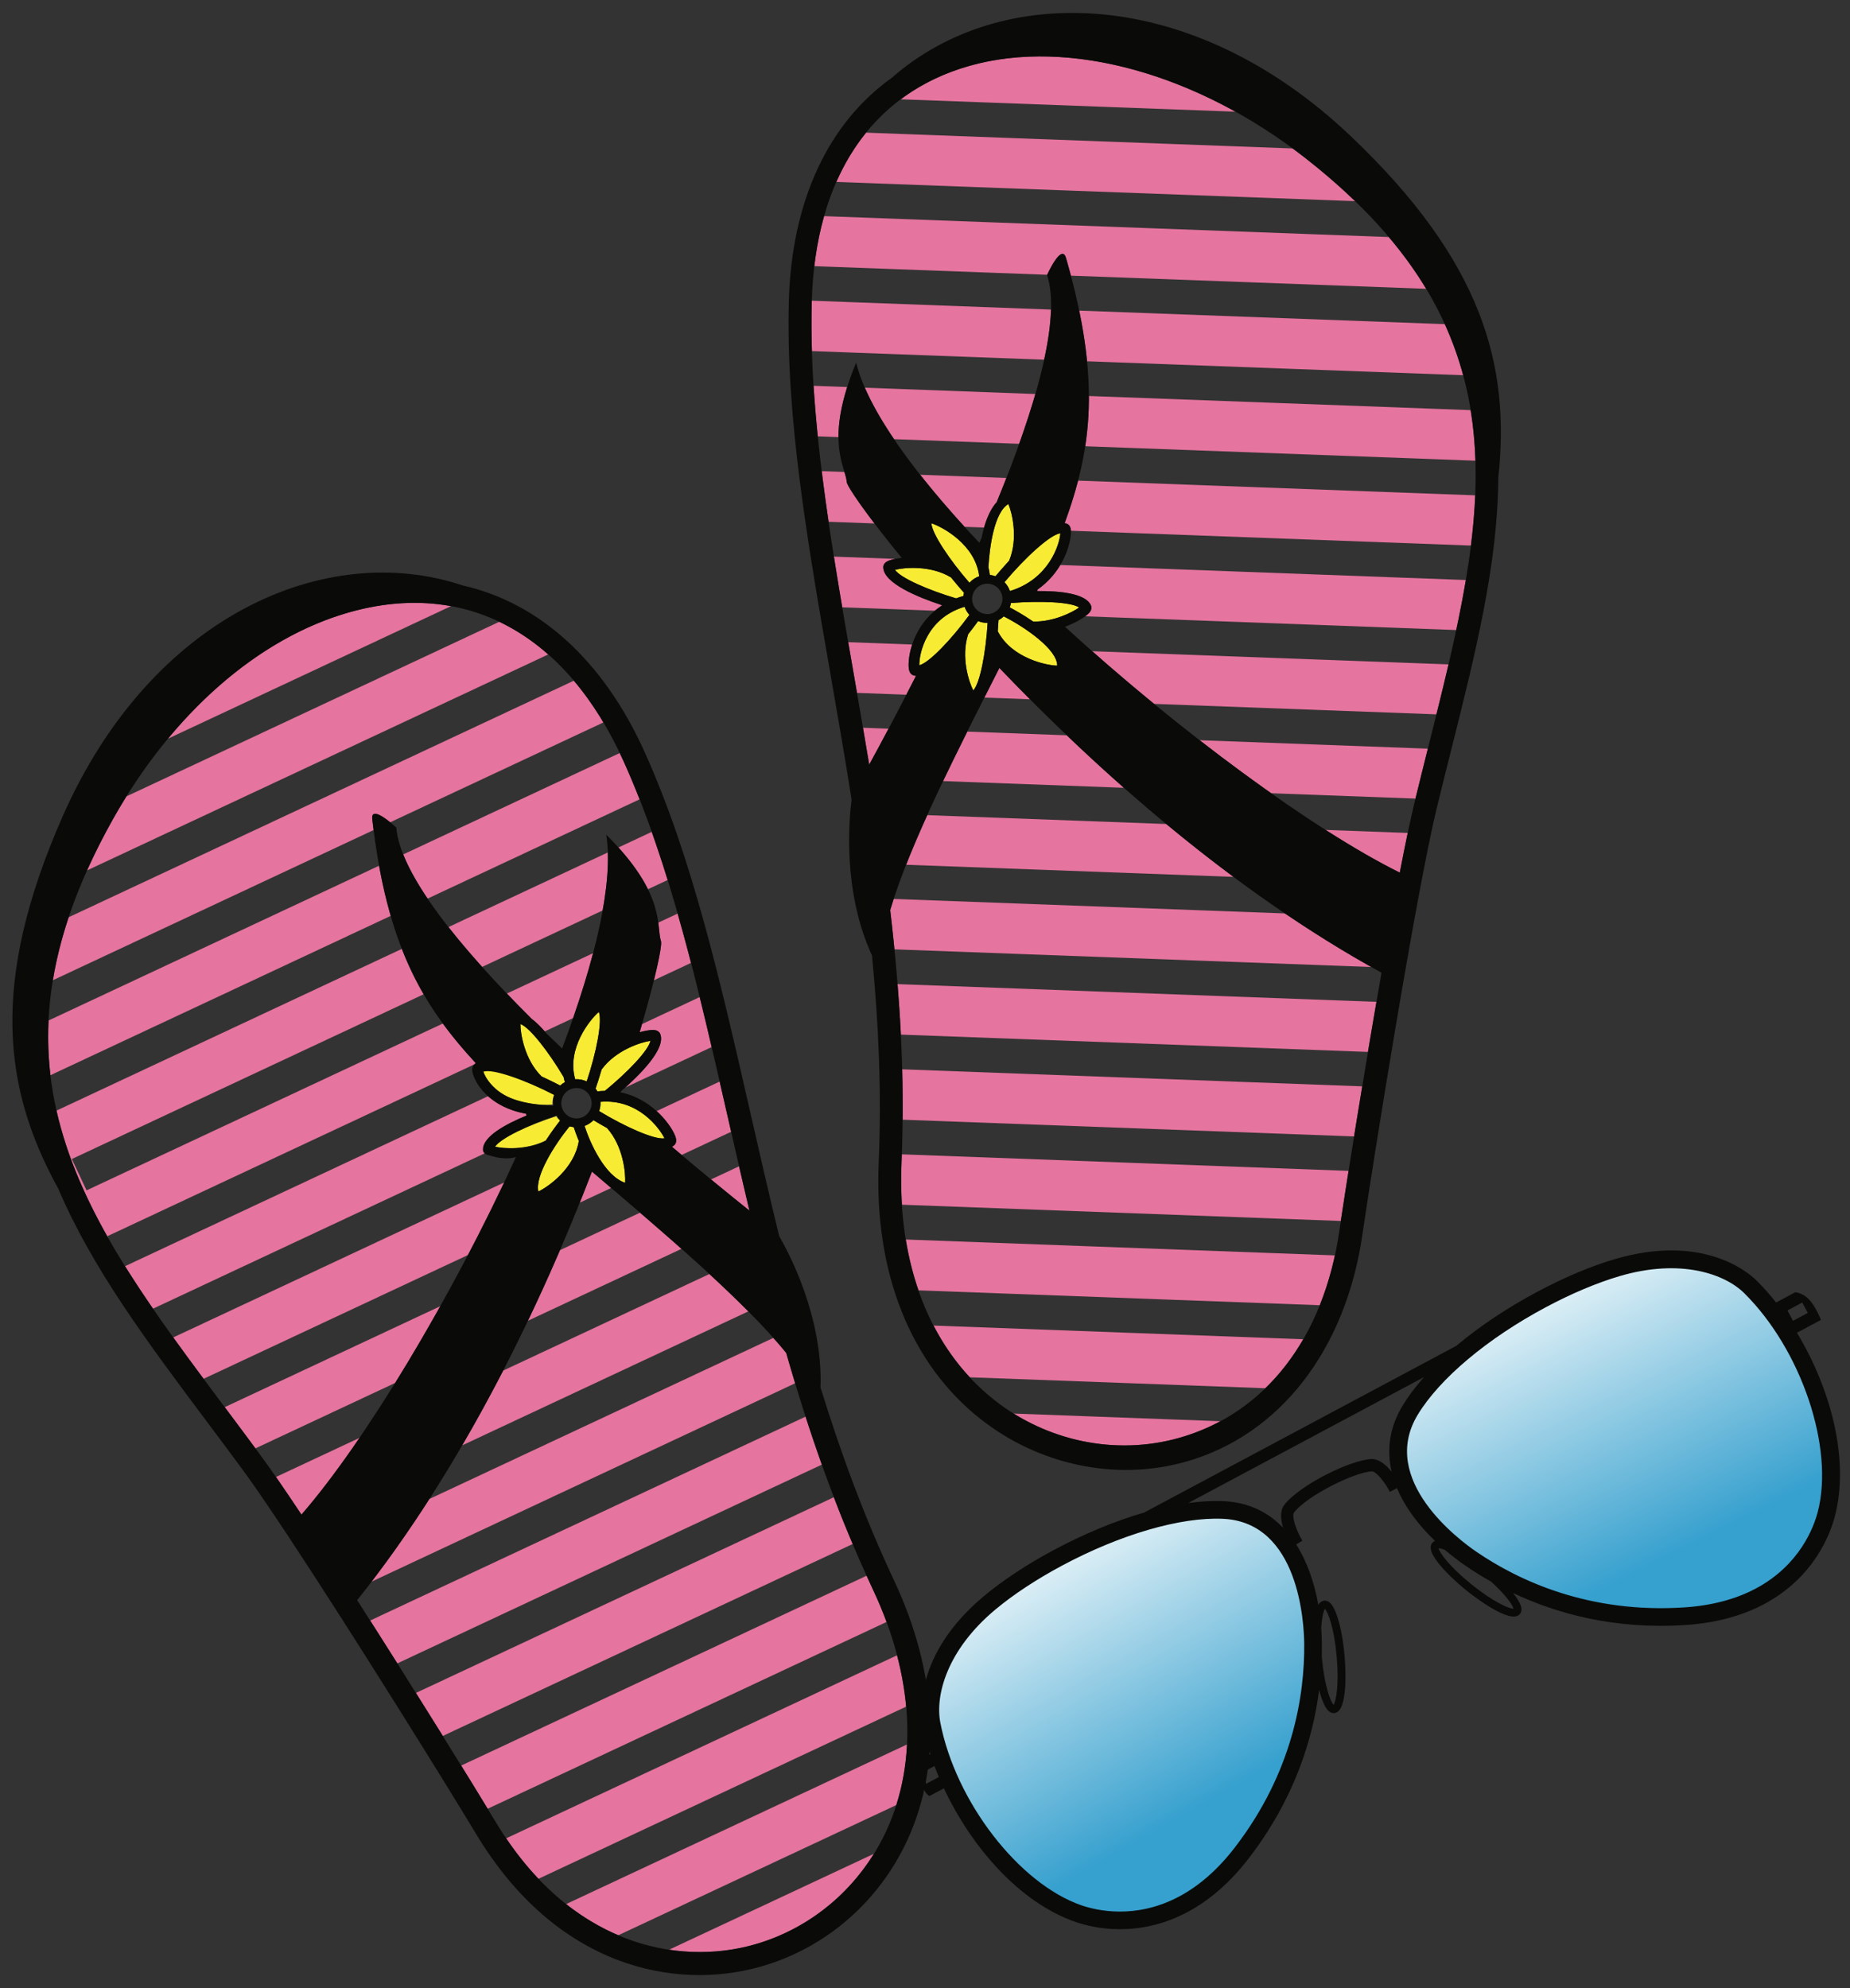 <?xml version="1.0" encoding="UTF-8"?>
<!DOCTYPE svg PUBLIC "-//W3C//DTD SVG 1.1//EN" "http://www.w3.org/Graphics/SVG/1.1/DTD/svg11.dtd">
<svg version="1.1" xmlns="http://www.w3.org/2000/svg" xmlns:xlink="http://www.w3.org/1999/xlink" x="0" y="0" width="374" height="402" viewBox="0, 0, 374, 402">
  <rect x="0" y="0" width="374" height="402" fill="#333333" stroke="none"/>
  <defs>
    <linearGradient id="Gradient_1" gradientUnits="userSpaceOnUse" x1="208.439" y1="305.415" x2="242.563" y2="365.487">
      <stop offset="0" stop-color="#FFFFFE"/>
      <stop offset="1" stop-color="#36A0CE"/>
    </linearGradient>
    <linearGradient id="Gradient_2" gradientUnits="userSpaceOnUse" x1="306.772" y1="252.886" x2="337.736" y2="314.648">
      <stop offset="0" stop-color="#FFFFFE"/>
      <stop offset="1" stop-color="#36A0CE"/>
    </linearGradient>
  </defs>
  <g id="Layer_1">
    <path d="M113.934,217.763 C110.898,212.654 107.11,207.757 105.214,207.061 C105.191,208.936 106.023,214.238 109.474,217.65 C111.045,218.367 112.383,219.044 113.245,219.495 C113.53,219.231 113.85,219.002 114.201,218.809 C114.1,218.459 114.002,218.109 113.934,217.763" fill="#F8EB33"/>
    <path d="M112.028,221.302 C106.254,218.309 99.516,215.89 97.686,216.585 C97.892,217.276 98.603,218.712 100.159,220.094 C102.075,221.794 105.613,223.684 111.697,223.341 C111.659,222.634 111.776,221.944 112.028,221.302" fill="#F8EB33"/>
    <path d="M131.49,210.46 C129.632,210.716 124.502,212.317 121.633,216.242 C121.171,217.843 120.717,219.211 120.399,220.128 C120.534,220.305 120.669,220.48 120.78,220.678 C121.291,220.621 121.792,220.585 122.279,220.577 C126.851,216.839 131.085,212.422 131.49,210.46" fill="#F8EB33"/>
    <path d="M121.064,204.612 C119.312,206.107 114.508,211.986 116.28,218.225 C117.097,218.181 117.894,218.331 118.61,218.668 C120.535,212.893 121.808,206.542 121.064,204.612" fill="#F8EB33"/>
    <path d="M100.076,231.845 C101.758,232.249 106.453,232.586 110.385,230.576 C111.485,228.888 112.566,227.475 113.237,226.636 C112.939,226.359 112.673,226.047 112.449,225.696 C106.792,227.533 101.173,230.151 100.076,231.845" fill="#F8EB33"/>
    <path d="M108.841,240.927 C110.769,240.024 116.137,236.28 117.013,230.697 C116.493,229.437 116.153,228.424 115.995,227.925 C115.704,227.891 115.42,227.83 115.143,227.747 C112.06,231.531 108.116,237.83 108.841,240.927" fill="#F8EB33"/>
    <path d="M126.378,239.161 C126.506,237.161 125.976,231.708 122.706,228.086 C121.653,227.502 120.72,226.952 119.98,226.503 C119.483,227.004 118.882,227.411 118.176,227.666 C119.227,230.933 122.216,237.779 126.378,239.161" fill="#F8EB33"/>
    <path d="M121.126,224.667 C126.358,227.838 132.309,230.496 134.337,230.167 C133.386,228.247 129.109,222.142 121.388,222.79 C121.426,223.437 121.334,224.07 121.126,224.667" fill="#F8EB33"/>
    <path d="M201.252,116.52 C201.871,115.773 202.84,114.636 204.011,113.369 C205.889,108.864 204.59,103.605 203.851,101.914 C200.994,103.599 200.035,110.642 199.823,114.711 C199.948,115.209 200.042,115.723 200.105,116.253 C200.503,116.297 200.886,116.386 201.252,116.52" fill="#F8EB33"/>
    <path d="M204.177,119.505 C212.045,117.123 214.242,110.053 214.354,107.835 C212.306,108.08 207.156,112.828 203.07,117.719 C203.559,118.222 203.939,118.825 204.177,119.505" fill="#F8EB33"/>
    <path d="M192.248,116.749 C188.091,114.243 182.749,114.742 180.934,115.225 C182.069,116.877 187.65,119.308 193.293,120.992 C193.76,120.814 194.25,120.654 194.76,120.51 C194.787,120.289 194.829,120.071 194.886,119.858 C194.237,119.133 193.292,118.046 192.248,116.749" fill="#F8EB33"/>
    <path d="M188.296,105.807 C188.38,107.881 192.055,113.329 195.987,117.836 C196.516,117.248 197.186,116.791 197.96,116.513 C197.182,110.089 190.495,106.517 188.296,105.807" fill="#F8EB33"/>
    <path d="M218.161,122.829 C216.482,121.708 210.204,121.457 204.374,121.932 C204.32,122.238 204.238,122.533 204.128,122.818 C205.055,123.303 206.904,124.322 208.872,125.68 C213.008,125.757 216.837,123.797 218.161,122.829" fill="#F8EB33"/>
    <path d="M201.86,125.398 C201.828,126.024 201.782,126.785 201.713,127.642 C204.53,133.124 211.656,134.565 213.721,134.595 C213.772,131.373 207.391,126.916 202.925,124.634 C202.608,124.933 202.251,125.19 201.86,125.398" fill="#F8EB33"/>
    <path d="M195.734,128.228 C194.208,132.845 195.885,137.951 196.759,139.607 C198.139,138.126 199.292,131.941 199.661,125.952 C198.983,125.96 198.337,125.83 197.744,125.583 C197.212,126.316 196.526,127.231 195.734,128.228" fill="#F8EB33"/>
    <path d="M195.005,122.687 C191.705,123.688 189.21,125.628 187.577,128.483 C186.131,131.01 185.83,133.451 185.848,134.513 C187.795,134.068 192.396,129.233 195.976,124.332 C195.551,123.858 195.219,123.305 195.005,122.687" fill="#F8EB33"/>
    <path d="M196.074,13.292 C190.8,14.778 186.133,17.064 182.1,20.08 L249.761,22.586 C231.424,12.413 211.856,8.847 196.074,13.292" fill="#E5749E"/>
    <path d="M282.983,176.447 C283.546,173.526 284.085,170.827 284.589,168.423 L267.988,167.808 C273.47,171.312 278.547,174.25 282.983,176.447" fill="#E5749E"/>
    <path d="M169.075,36.79 L273.951,40.675 C270.962,37.785 267.651,34.905 263.982,32.03 C263.103,31.342 262.215,30.675 261.323,30.018 L175.087,26.824 C172.707,29.765 170.7,33.096 169.075,36.79" fill="#E5749E"/>
    <path d="M209.792,119.18 C209.742,119.29 209.692,119.4 209.642,119.511 C214.348,119.475 219.571,120.012 220.559,122.449 C220.921,123.354 220.076,124.056 219.758,124.321 C219.641,124.418 219.515,124.517 219.378,124.618 L294.396,127.396 C295.125,123.974 295.782,120.604 296.34,117.28 L214.355,114.243 C213.308,115.993 211.826,117.743 209.792,119.18" fill="#E5749E"/>
    <path d="M219.763,73.053 L295.795,75.869 C294.858,72.393 293.634,68.953 292.083,65.543 L218.174,62.806 C218.93,66.456 219.449,69.851 219.763,73.053" fill="#E5749E"/>
    <path d="M219.391,90.232 L298.274,93.154 C298.166,89.704 297.854,86.298 297.309,82.93 L220.129,80.071 C220.144,83.651 219.884,87.007 219.391,90.232" fill="#E5749E"/>
    <path d="M215.234,105.789 C215.393,105.823 215.559,105.841 215.706,105.906 C216.303,106.168 216.472,106.774 216.506,107.318 L297.365,110.313 C297.793,106.881 298.094,103.497 298.232,100.157 L217.948,97.183 C217.198,100.068 216.281,102.909 215.234,105.789" fill="#E5749E"/>
    <path d="M164.625,53.818 L211.7,55.561 C211.954,55.005 214.643,49.212 215.508,52.171 C215.861,53.388 216.186,54.572 216.495,55.739 L288.315,58.399 C286.2,54.886 283.696,51.399 280.761,47.932 L166.6,43.703 C165.704,46.87 165.046,50.247 164.625,53.818" fill="#E5749E"/>
    <path d="M171.272,78.261 L164.472,78.01 C164.684,81.377 164.972,84.784 165.323,88.23 L169.509,88.385 C169.498,85.785 169.934,82.499 171.272,78.261" fill="#E5749E"/>
    <path d="M212.461,62.594 L164.119,60.803 C164.116,60.888 164.111,60.971 164.108,61.056 C164.021,64.324 164.044,67.639 164.145,70.993 L211.083,72.732 C211.895,69.01 212.377,65.598 212.461,62.594" fill="#E5749E"/>
    <path d="M175.72,154.612 C176.821,152.598 178.15,150.136 179.632,147.344 L174.462,147.152 C174.885,149.634 175.308,152.117 175.72,154.612" fill="#E5749E"/>
    <path d="M233.311,142.326 L290.394,144.441 C291.244,141.023 292.066,137.659 292.84,134.343 L220.8,131.675 C224.903,135.303 229.097,138.871 233.311,142.326" fill="#E5749E"/>
    <path d="M206.038,89.738 C207.275,86.273 208.377,82.9 209.309,79.67 L174.843,78.393 C176.241,81.612 178.242,85.106 180.742,88.801 L206.038,89.738" fill="#E5749E"/>
    <path d="M190.449,122.417 C190.431,122.397 190.413,122.376 190.394,122.356 C185.466,120.731 178.607,117.899 178.563,114.708 C178.545,113.745 179.573,113.396 179.96,113.265 C180.199,113.182 180.545,113.092 180.966,113.007 L168.584,112.548 C169.121,115.936 169.685,119.354 170.268,122.799 L188.997,123.492 C189.448,123.116 189.927,122.753 190.449,122.417" fill="#E5749E"/>
    <path d="M185.182,136.659 C184.996,136.639 184.813,136.608 184.64,136.547 C183.719,136.23 183.646,135.076 183.696,133.991 C183.745,132.944 183.964,131.673 184.407,130.327 L171.475,129.848 C171.806,131.763 172.14,133.682 172.475,135.612 C172.734,137.103 172.993,138.605 173.252,140.102 L183.227,140.471 C183.866,139.234 184.515,137.971 185.182,136.659" fill="#E5749E"/>
    <path d="M198.942,106.667 C199.508,104.691 200.321,102.833 201.495,101.538 C202.168,99.9 202.816,98.27 203.451,96.647 L186.032,96.001 C188.719,99.413 191.728,102.935 194.997,106.521 L198.942,106.667" fill="#E5749E"/>
    <path d="M171.181,97.466 C171.139,96.876 170.95,96.218 170.713,95.434 L166.122,95.264 C166.538,98.644 167.002,102.057 167.508,105.503 L176.783,105.846 C173.195,101.129 171.226,98.088 171.181,97.466" fill="#E5749E"/>
    <path d="M256.983,160.396 L286.157,161.476 C286.985,158.076 287.823,154.708 288.657,151.381 L242.517,149.672 C247.425,153.483 252.285,157.083 256.983,160.396" fill="#E5749E"/>
    <path d="M238.331,290.757 C238.333,290.756 238.336,290.755 238.338,290.755 C241.3,289.921 244.094,288.782 246.715,287.371 L204.924,285.824 C214.91,292.043 227.082,293.925 238.331,290.757" fill="#E5749E"/>
    <path d="M182.121,209.201 L276.548,212.699 C277.108,209.354 277.684,205.958 278.267,202.575 L181.444,198.989 C181.715,202.379 181.952,205.78 182.121,209.201" fill="#E5749E"/>
    <path d="M185.693,260.912 L266.81,263.918 C268.071,260.774 269.091,257.407 269.865,253.843 L183.121,250.63 C183.708,254.235 184.57,257.667 185.693,260.912" fill="#E5749E"/>
    <path d="M215.664,148.678 L195.546,147.933 C193.894,151.247 192.246,154.603 190.657,157.939 L227.206,159.293 C223.19,155.749 219.348,152.197 215.664,148.678" fill="#E5749E"/>
    <path d="M196.058,278.491 L255.805,280.703 C258.736,277.858 261.303,274.54 263.468,270.799 L188.735,268.031 C190.74,271.899 193.184,275.405 196.058,278.491" fill="#E5749E"/>
    <path d="M182.252,235.07 C182.126,237.989 182.168,240.828 182.341,243.596 L271.063,246.882 C271.46,244.226 271.993,240.767 272.627,236.753 L182.302,233.407 C182.282,233.962 182.276,234.513 182.252,235.07" fill="#E5749E"/>
    <path d="M199.001,141.055 L208.23,141.397 C206.096,139.254 204.016,137.131 202.035,135.057 C201.05,137.007 200.033,139.013 199.001,141.055" fill="#E5749E"/>
    <path d="M182.461,226.407 L273.738,229.788 C274.253,226.589 274.808,223.187 275.39,219.661 L182.384,216.216 C182.474,219.596 182.494,222.994 182.461,226.407" fill="#E5749E"/>
    <path d="M179.967,184.02 C180.278,186.657 180.556,189.305 180.818,191.961 L277.259,195.533 C271.3,192.186 265.465,188.548 259.784,184.698 L180.673,181.767 C180.424,182.531 180.183,183.288 179.967,184.02" fill="#E5749E"/>
    <path d="M183.184,174.855 L249.384,177.307 C244.71,173.83 240.164,170.253 235.776,166.616 L187.454,164.826 C185.894,168.278 184.45,171.645 183.184,174.855" fill="#E5749E"/>
    <path d="M162.86,286.444 L74.832,327.672 C76.671,330.559 78.515,333.467 80.327,336.339 L166.152,296.143 C165.003,292.914 163.905,289.681 162.86,286.444" fill="#E5749E"/>
    <path d="M108.864,379.891 L183.181,345.084 C182.872,341.679 182.271,338.21 181.35,334.7 L102.332,371.709 C104.409,374.784 106.596,377.504 108.864,379.891" fill="#E5749E"/>
    <path d="M117.201,243.182 L123.553,240.206 C122.24,239.086 120.939,237.978 119.675,236.899 C118.888,238.951 118.056,241.055 117.201,243.182" fill="#E5749E"/>
    <path d="M113.211,252.781 C111.201,257.447 109.03,262.229 106.717,267.064 L137.775,252.518 C135.004,250.058 132.185,247.608 129.39,245.202 L113.211,252.781" fill="#E5749E"/>
    <path d="M124.995,391.309 L181.192,364.989 C182.432,361.088 183.155,356.983 183.361,352.731 L114.448,385.006 C117.882,387.72 121.429,389.79 124.995,391.309" fill="#E5749E"/>
    <path d="M98.595,365.729 L179.229,327.963 C178.44,325.824 177.542,323.676 176.533,321.528 C176.076,320.556 175.648,319.58 175.205,318.606 L93.235,356.997 C95.331,360.387 97.154,363.36 98.595,365.729" fill="#E5749E"/>
    <path d="M89.52,351.007 L172.391,312.194 C171.06,309.049 169.786,305.898 168.579,302.737 L84.085,342.31 C85.976,345.324 87.803,348.247 89.52,351.007" fill="#E5749E"/>
    <path d="M152.396,393.219 C162.507,390.371 171.106,383.791 176.66,374.841 L135.256,394.233 C141.354,395.158 147.233,394.673 152.396,393.219" fill="#E5749E"/>
    <path d="M143.41,257.609 L101.708,277.14 C99.106,282.184 96.348,287.242 93.421,292.263 L151.281,265.164 C148.834,262.7 146.184,260.166 143.41,257.609" fill="#E5749E"/>
    <path d="M160.748,279.702 C160.491,278.854 160.247,278.004 159.996,277.155 C159.64,275.952 159.279,274.751 158.934,273.549 C158.135,272.567 157.254,271.553 156.339,270.526 L86.797,303.096 C83.122,308.821 79.221,314.42 75.102,319.816 L160.748,279.702" fill="#E5749E"/>
    <path d="M89.042,264.1 L45.43,284.527 C45.474,284.584 45.517,284.642 45.561,284.701 C47.57,287.387 49.602,290.11 51.635,292.862 L79.937,279.607 C82.969,274.707 86.027,269.498 89.042,264.1" fill="#E5749E"/>
    <path d="M102.004,239.057 L35.022,270.43 C37.006,273.19 39.057,275.976 41.155,278.798 L94.646,253.745 C97.182,248.909 99.65,243.989 102.004,239.057" fill="#E5749E"/>
    <path d="M130.992,179.806 L134.977,177.94 C133.953,174.632 132.88,171.387 131.753,168.206 L125.022,171.359 C127.955,174.616 129.807,177.414 130.992,179.806" fill="#E5749E"/>
    <path d="M97.721,232.426 C97.689,229.793 102.3,227.28 106.657,225.496 C106.549,225.396 106.442,225.296 106.336,225.198 C103.016,224.598 100.481,223.266 98.667,221.647 L25.275,256.022 C27.055,258.878 28.947,261.739 30.928,264.617 L98.023,233.192 C97.851,232.996 97.726,232.75 97.721,232.426" fill="#E5749E"/>
    <path d="M76.636,175.049 L9.815,206.345 C9.634,210.128 9.771,213.809 10.194,217.41 L78.988,185.19 C78.091,182.091 77.305,178.731 76.636,175.049" fill="#E5749E"/>
    <path d="M75.258,165.637 C75.009,163.443 77.363,165.034 78.884,166.266 L121.985,146.08 C120.138,142.979 118.144,140.158 116.009,137.636 L13.886,185.466 C12.418,189.858 11.361,194.098 10.684,198.208 L75.526,167.839 C75.433,167.116 75.344,166.383 75.258,165.637" fill="#E5749E"/>
    <path d="M95.901,215.213 C95.992,215.13 96.083,215.048 96.186,214.978 C93.784,212.371 91.561,209.744 89.523,206.958 L17.497,240.692 L14.528,234.353 L85.648,201.043 C84.017,198.236 82.547,195.21 81.241,191.864 L11.422,224.564 C13.444,233.536 17.177,242.084 22.025,250.585 L21.728,249.952 L95.901,215.213" fill="#E5749E"/>
    <path d="M121.832,184.096 C122.617,179.733 122.991,175.781 122.878,172.363 L90.657,187.454 C92.716,190.076 95.008,192.775 97.464,195.509 L121.832,184.096" fill="#E5749E"/>
    <path d="M129.31,208.729 C130.242,208.464 131.052,208.315 131.637,208.276 C132.044,208.248 133.123,208.176 133.478,209.077 C134.579,211.812 130.18,216.515 126.411,219.896 L143.876,211.716 C143.079,208.311 142.275,204.94 141.454,201.608 L129.798,207.067 C129.64,207.612 129.478,208.162 129.31,208.729" fill="#E5749E"/>
    <path d="M133.627,190.31 C133.802,190.83 133.327,193.646 132.2,198.212 L139.704,194.698 C138.829,191.326 137.929,187.999 136.994,184.724 L133.083,186.556 C133.302,188.166 133.32,189.398 133.627,190.31" fill="#E5749E"/>
    <path d="M102.465,200.896 C104.091,202.596 105.762,204.299 107.467,205.997 C108.345,206.652 109.243,207.547 110.122,208.553 L115.857,205.867 C117.443,201.291 118.806,196.888 119.899,192.731 L102.465,200.896" fill="#E5749E"/>
    <path d="M145.49,218.69 L132.746,224.658 C134.576,226.321 135.77,228.113 136.302,229.242 C136.531,229.729 137.069,230.87 136.298,231.561 C136.162,231.684 136.008,231.786 135.844,231.875 C136.508,232.439 137.158,232.988 137.803,233.533 L147.812,228.845 C147.597,227.901 147.378,226.952 147.163,226.01 C146.604,223.555 146.047,221.117 145.49,218.69" fill="#E5749E"/>
    <path d="M70.676,123.79 C57.363,127.539 44.559,136.559 33.946,149.369 L91.172,122.567 C84.752,121.388 77.873,121.763 70.676,123.79" fill="#E5749E"/>
    <path d="M60.986,306.319 C64.602,302.151 68.596,296.829 72.762,290.698 L55.792,298.645 C57.341,300.879 59.09,303.466 60.986,306.319" fill="#E5749E"/>
    <path d="M86.443,181.699 L129.304,161.624 C128.283,159.03 127.219,156.482 126.098,153.994 C125.833,153.407 125.559,152.835 125.286,152.263 L81.516,172.763 C82.611,175.513 84.297,178.518 86.443,181.699" fill="#E5749E"/>
    <path d="M100.932,125.725 L25.567,161.023 C24.604,162.567 23.666,164.143 22.762,165.759 C20.8,169.268 19.09,172.675 17.602,175.996 L110.829,132.333 C107.741,129.606 104.433,127.394 100.932,125.725" fill="#E5749E"/>
    <g>
      <path d="M149.412,235.825 L143.74,238.481 C146.74,240.954 149.388,243.096 151.504,244.787 C150.793,241.793 150.099,238.806 149.412,235.825" fill="#E5749E"/>
      <path d="M288.86,150.569 C287.884,154.46 286.897,158.411 285.93,162.403 C285.098,165.839 284.086,170.725 282.983,176.447 C265.585,167.834 238.367,147.867 215.301,126.73 C217.24,126.018 218.825,125.096 219.758,124.321 C220.076,124.056 220.921,123.354 220.559,122.449 C219.571,120.012 214.348,119.475 209.642,119.511 C209.692,119.4 209.742,119.29 209.792,119.18 C214.474,115.872 216.239,110.902 216.484,108.108 C216.531,107.572 216.64,106.317 215.706,105.906 C215.559,105.841 215.393,105.823 215.234,105.789 C220.693,90.771 222.655,76.812 215.508,52.171 C214.6,49.065 211.675,55.617 211.675,55.617 C214.634,64.656 209.192,82.817 201.495,101.538 C199.916,103.28 198.988,106.038 198.44,108.737 C198.291,109.077 198.142,109.418 197.994,109.758 C185.001,95.992 175.389,82.892 173.082,73.317 C166.517,89.191 170.956,94.305 171.181,97.466 C171.246,98.355 175.229,104.175 182.279,112.795 C181.237,112.923 180.414,113.108 179.96,113.265 C179.573,113.396 178.545,113.745 178.563,114.708 C178.607,117.899 185.466,120.731 190.394,122.356 C190.413,122.376 190.431,122.397 190.449,122.417 C185.52,125.581 183.844,130.814 183.696,133.991 C183.646,135.076 183.719,136.23 184.64,136.547 C184.813,136.608 184.996,136.639 185.182,136.659 C181.431,144.041 178.069,150.314 175.72,154.612 C174.668,148.234 173.569,141.9 172.475,135.612 C167.857,109.057 163.494,83.976 164.108,61.056 C164.782,35.871 176.134,18.908 196.074,13.292 C216.037,7.67 242.058,14.853 263.982,32.03 C309.642,67.804 300.472,104.331 288.86,150.569 z M195.005,122.687 C195.219,123.305 195.551,123.858 195.976,124.332 C192.396,129.233 187.795,134.068 185.848,134.513 C185.83,133.451 186.131,131.01 187.577,128.483 C189.21,125.628 191.705,123.688 195.005,122.687 z M192.248,116.749 C193.292,118.046 194.237,119.133 194.886,119.858 C194.829,120.071 194.787,120.289 194.76,120.51 C194.25,120.654 193.76,120.814 193.293,120.992 C187.65,119.308 182.069,116.877 180.934,115.225 C182.749,114.742 188.091,114.243 192.248,116.749 z M197.96,116.513 C197.186,116.791 196.516,117.248 195.987,117.836 C192.055,113.329 188.38,107.881 188.296,105.807 C190.495,106.517 197.182,110.089 197.96,116.513 z M199.661,125.952 C199.292,131.941 198.139,138.126 196.759,139.607 C195.885,137.951 194.208,132.845 195.734,128.228 C196.526,127.231 197.212,126.316 197.744,125.583 C198.337,125.83 198.983,125.96 199.661,125.952 z M202.651,120.878 C202.753,122.325 201.814,123.66 200.42,124.053 C200.223,124.108 200.018,124.144 199.816,124.159 C198.124,124.276 196.652,123.001 196.534,121.316 C196.428,119.866 197.366,118.528 198.763,118.135 C198.961,118.078 199.166,118.043 199.371,118.028 C201.057,117.912 202.528,119.192 202.651,120.878 z M204.011,113.369 C202.84,114.636 201.871,115.773 201.252,116.52 C200.886,116.386 200.503,116.297 200.105,116.253 C200.042,115.723 199.948,115.209 199.823,114.711 C200.035,110.642 200.994,103.599 203.851,101.914 C204.59,103.605 205.889,108.864 204.011,113.369 z M203.07,117.719 C207.156,112.828 212.306,108.08 214.354,107.835 C214.242,110.053 212.045,117.123 204.177,119.505 C203.939,118.825 203.559,118.222 203.07,117.719 z M213.721,134.595 C211.656,134.565 204.53,133.124 201.713,127.642 C201.782,126.785 201.828,126.024 201.86,125.398 C202.251,125.19 202.608,124.933 202.925,124.634 C207.391,126.916 213.772,131.373 213.721,134.595 z M208.872,125.68 C206.904,124.322 205.055,123.303 204.128,122.818 C204.238,122.533 204.32,122.238 204.374,121.932 C210.204,121.457 216.482,121.708 218.161,122.829 C216.837,123.797 213.008,125.757 208.872,125.68 z M270.77,248.865 C267.627,270.536 255.814,285.832 238.338,290.755 L238.331,290.757 C225.551,294.357 211.576,291.444 200.973,283.049 C188.021,272.793 181.364,255.724 182.252,235.07 C183,217.638 181.924,200.65 179.967,184.02 C183.997,170.353 194.041,150.878 202.035,135.057 C221.631,155.576 248.962,180.079 279.289,196.683 C275.674,217.333 272.048,240.066 270.77,248.865 z M273.072,27.529 C240.894,-3.06 202.318,-3.602 180.347,15.682 C167.442,24.864 160.014,40.65 159.471,60.959 C158.845,84.343 163.253,109.673 167.913,136.462 C169.361,144.789 170.82,153.197 172.162,161.687 C171.664,165.436 170.248,180.108 176.286,193.208 C177.614,206.899 178.248,220.812 177.641,234.979 C176.686,257.161 183.985,275.657 198.137,286.861 C209.904,296.178 225.475,299.572 239.686,295.57 L239.693,295.568 C258.73,290.206 272.048,272.924 275.417,249.702 C277.559,234.952 286.26,180.741 290.439,163.475 C291.404,159.497 292.391,155.571 293.365,151.692 C298.227,132.33 302.809,114.08 302.899,96.628 C305.344,73.93 299.805,52.94 273.072,27.529" fill="#0A0B09"/>
      <path d="M179.278,369.984 C174.059,381.409 164.262,389.877 152.396,393.219 C136.97,397.564 115.155,393.318 100.192,368.369 C95.61,360.74 83.5,341.193 72.206,323.562 C93.769,296.539 109.519,263.387 119.675,236.899 C133.157,248.407 149.94,262.497 158.934,273.549 C163.549,289.647 169.113,305.735 176.533,321.528 C184.668,338.842 185.643,356.051 179.278,369.984 z M121.126,224.667 C121.334,224.07 121.426,223.437 121.388,222.79 C129.109,222.142 133.386,228.247 134.337,230.167 C132.309,230.496 126.358,227.838 121.126,224.667 z M119.98,226.503 C120.72,226.952 121.653,227.502 122.706,228.086 C125.976,231.708 126.506,237.161 126.378,239.161 C122.216,237.779 119.227,230.933 118.176,227.666 C118.882,227.411 119.483,227.004 119.98,226.503 z M131.49,210.46 C131.085,212.422 126.851,216.839 122.279,220.577 C121.792,220.585 121.291,220.621 120.78,220.678 C120.669,220.48 120.534,220.305 120.399,220.128 C120.717,219.211 121.171,217.843 121.633,216.242 C124.502,212.317 129.632,210.716 131.49,210.46 z M118.61,218.668 C117.894,218.331 117.097,218.181 116.28,218.225 C114.508,211.986 119.312,206.107 121.064,204.612 C121.808,206.542 120.535,212.893 118.61,218.668 z M113.638,224.059 C113.095,222.455 113.958,220.708 115.562,220.166 L115.715,220.118 C117.287,219.676 118.927,220.545 119.449,222.099 C119.99,223.698 119.123,225.443 117.522,225.988 L117.379,226.032 C115.802,226.476 114.159,225.61 113.638,224.059 z M115.096,227.806 C115.181,227.816 115.264,227.807 115.34,227.772 C115.535,227.826 115.728,227.871 115.93,227.901 C115.95,227.925 115.98,227.939 116.005,227.958 C116.167,228.467 116.503,229.46 117.013,230.697 C116.137,236.28 110.769,240.024 108.841,240.927 C108.119,237.846 112.02,231.596 115.096,227.806 z M112.061,221.423 C111.813,222.055 111.757,222.514 111.881,223.518 L111.644,223.585 C105.454,223.251 102.096,221.903 100.193,220.214 C98.637,218.832 97.926,217.396 97.72,216.705 C99.55,216.01 106.288,218.43 112.061,221.423 z M109.474,217.65 C106.023,214.238 105.191,208.936 105.214,207.061 C107.11,207.757 110.898,212.654 113.934,217.763 C114.002,218.109 114.1,218.459 114.201,218.809 C113.85,219.002 113.53,219.231 113.245,219.495 C112.383,219.044 111.045,218.367 109.474,217.65 z M100.086,231.883 C101.184,230.188 106.905,227.386 112.561,225.549 C112.56,225.546 112.523,225.416 112.523,225.416 C112.524,225.415 112.526,225.415 112.527,225.414 C112.905,226.347 112.957,226.165 113.219,226.426 C113.194,226.473 113.193,226.586 113.172,226.633 C112.498,227.478 111.454,228.891 110.376,230.545 C110.351,230.583 110.332,230.641 110.307,230.68 C106.393,232.635 101.755,232.283 100.086,231.883 z M57.767,309.852 C57.764,309.848 57.757,309.837 57.757,309.837 C58.793,308.783 59.872,307.601 60.986,306.319 C57.752,301.453 54.929,297.33 52.839,294.487 C50.403,291.174 47.967,287.917 45.561,284.701 C17.004,246.532 -5.551,216.383 22.762,165.759 C34.775,144.28 52.239,128.982 70.676,123.79 C94.265,117.146 114.466,128.155 126.098,153.994 C135.515,174.903 141.173,199.727 147.163,226.01 C148.581,232.232 150.012,238.498 151.504,244.787 C147.677,241.73 142.155,237.238 135.844,231.875 C136.008,231.786 136.162,231.684 136.298,231.561 C137.069,230.87 136.531,229.729 136.302,229.242 C135.243,226.993 131.558,222.112 125.451,220.866 C125.47,220.808 125.49,220.75 125.51,220.693 C129.429,217.293 134.669,212.034 133.478,209.077 C133.123,208.176 132.044,208.248 131.637,208.276 C131.052,208.315 130.242,208.464 129.31,208.729 C132.483,198.059 133.911,191.156 133.627,190.31 C132.618,187.313 134.738,180.88 122.556,168.768 C124.123,178.492 120.31,194.287 113.639,212 C112.586,210.998 111.537,209.992 110.497,208.981 C109.5,207.797 108.47,206.745 107.467,205.997 C93.039,191.625 80.886,176.867 80.121,167.336 C80.121,167.336 74.893,162.421 75.258,165.637 C78.172,191.115 85.364,203.235 96.186,214.978 C96.051,215.07 95.923,215.171 95.811,215.287 C95.279,215.846 95.352,216.84 96.031,218.241 C97.482,221.236 100.855,224.208 106.336,225.198 C106.442,225.296 106.331,225.457 106.439,225.557 C106.456,225.55 106.272,225.6 106.271,225.598 L106.273,225.603 C106.273,225.604 106.48,225.546 106.476,225.548 C102.119,227.332 97.599,229.82 97.63,232.452 C97.644,233.421 98.683,233.541 99.077,233.662 C99.893,233.912 102.088,234.588 104.272,233.973 C104.273,233.972 104.285,233.97 104.294,233.967 C91.234,262.579 73.742,291.478 61.015,306.147 C59.903,307.428 58.802,308.799 57.767,309.852 z M180.739,319.552 C174.715,306.731 169.934,293.673 165.879,280.554 C166.371,266.208 159.461,253.283 157.533,249.969 C155.485,241.594 153.579,233.248 151.694,224.977 C145.65,198.462 139.942,173.418 130.335,152.087 C121.959,133.48 108.954,121.855 93.56,118.387 C65.855,109.11 30.508,124.506 12.639,165.124 C-2.218,198.898 0.781,220.403 11.808,240.405 C18.627,256.456 29.89,271.512 41.84,287.485 C44.239,290.691 46.667,293.937 49.095,297.239 C51.317,300.262 54.377,304.746 57.885,310.044 C58.002,310.225 58.204,310.533 58.478,310.942 C71.479,330.632 90.242,360.825 96.207,370.761 C112.517,397.952 136.578,402.501 153.656,397.691 C166.838,393.979 177.718,384.583 183.504,371.915 C190.447,356.719 189.464,338.123 180.739,319.552" fill="#0A0B09"/>
    </g>
    <path d="M247.308,305.32 C232.602,304.653 211.416,314.643 200.118,324.053 C188.818,333.462 187.365,343.58 188.341,348.627 C191.388,364.389 203.901,382.047 218.028,386.939 C224.924,389.327 238.953,390.333 250.99,374.727 C263.029,359.121 265.554,343.334 265.446,332.329 C265.34,321.325 261.274,305.954 247.308,305.32 z" fill="url(#Gradient_1)"/>
    <path d="M285.084,285.14 C292.705,272.545 312.789,260.491 326.892,256.33 C340.996,252.169 350.214,256.587 353.867,260.203 C365.274,271.499 372.994,291.717 369.206,306.18 C367.356,313.241 360.392,325.46 340.728,326.791 C321.064,328.118 306.538,321.441 297.451,315.235 C288.364,309.025 277.847,297.102 285.084,285.14 z" fill="url(#Gradient_2)"/>
    <path d="M186.666,358.29 L188.919,357.088 C189.197,357.829 189.486,358.573 189.799,359.317 L187.232,360.687 M187.232,360.687 C187.034,359.89 186.846,359.09 186.666,358.29 M298.458,313.76 C295.079,311.451 278.623,299.265 286.612,286.064 C291.039,278.747 300.711,270.623 312.482,264.335 C317.666,261.568 322.823,259.392 327.398,258.042 C339.767,254.394 348.709,257.609 352.609,261.472 C364.195,272.944 370.866,292.796 367.478,305.727 C366.674,308.798 363.846,316.453 354.982,321.188 C350.931,323.354 346.095,324.638 340.607,325.009 C321.292,326.315 307.026,319.611 298.458,313.76 z M292.12,313.403 C293.503,314.584 294.956,315.69 296.444,316.708 C297.954,317.739 299.632,318.792 301.474,319.829 C304.452,322.542 305.822,324.567 305.966,325.284 C305.078,325.295 301.931,323.955 297.453,320.342 C292.974,316.722 291.002,313.93 290.826,313.059 C291.079,313.055 291.521,313.165 292.12,313.403 z M267.233,335.157 C267.222,335.049 267.216,334.95 267.207,334.843 C267.231,333.973 267.239,333.125 267.232,332.314 C267.221,331.286 267.174,330.246 267.097,329.2 C267.229,327.049 267.565,325.736 267.851,325.325 C268.476,325.948 269.705,329.143 270.222,334.887 C270.738,340.619 270.102,343.981 269.6,344.713 C268.973,344.082 267.747,340.888 267.233,335.157 z M263.661,332.347 C263.763,342.722 261.401,358.308 249.578,373.636 C246.218,377.992 242.461,381.297 238.41,383.461 C229.546,388.197 221.612,386.29 218.612,385.252 C205.981,380.878 193.187,364.296 190.093,348.287 C189.051,342.899 191.35,333.677 201.26,325.425 C204.925,322.372 209.602,319.295 214.785,316.527 C226.558,310.238 238.686,306.715 247.227,307.103 C262.643,307.805 263.622,328.255 263.661,332.347 z M281.345,297.61 C280.258,296.247 278.83,294.98 277.284,295.022 C273.18,295.134 262.829,300.197 259.658,304.258 C258.721,305.46 258.891,307.25 259.386,308.898 C256.4,305.802 252.463,303.768 247.389,303.536 C245.168,303.435 242.759,303.57 240.214,303.915 L287.862,278.46 C286.16,280.386 284.708,282.313 283.557,284.215 C280.819,288.742 280.329,293.289 281.345,297.61 z M364.346,263.375 L365.467,265.474 M365.467,265.474 L362.478,267.07 L361.358,264.971 L364.346,263.375 M186.338,355.634 C186.338,355.634 185.329,361.513 187.883,363.172 L190.821,361.603 C196.335,373.371 206.022,384.67 217.444,388.625 C220.886,389.817 229.986,392.008 240.092,386.61 L240.093,386.61 C244.592,384.206 248.734,380.576 252.404,375.817 C261.669,363.806 265.413,351.637 266.68,341.69 C266.786,342.104 266.895,342.507 267.013,342.88 C267.792,345.372 268.662,346.487 269.748,346.388 C269.928,346.371 270.101,346.321 270.265,346.233 C272.666,344.951 271.913,335.784 271.819,334.743 C271.56,331.863 271.07,329.172 270.442,327.161 C269.661,324.669 268.791,323.554 267.704,323.654 C267.526,323.669 267.352,323.722 267.189,323.808 C266.927,323.949 266.704,324.188 266.512,324.494 C265.734,320.105 264.296,315.825 262.04,312.286 L263.289,311.54 C262.033,309.435 261.055,306.53 261.628,305.797 C264.27,302.412 273.926,297.614 277.352,297.52 C278.187,297.498 279.957,299.68 280.982,301.648 L282.418,300.899 C284.038,304.779 286.792,308.406 290.109,311.585 C290.047,311.608 289.987,311.63 289.931,311.659 C289.768,311.747 289.628,311.862 289.517,312.001 C287.621,314.346 295.536,320.853 296.446,321.587 C297.259,322.244 304.461,327.964 306.861,326.683 C307.024,326.596 307.163,326.48 307.274,326.341 C307.96,325.493 307.519,324.15 305.88,322.117 C305.878,322.113 305.875,322.109 305.871,322.107 C314.708,326.283 326.447,329.544 340.848,328.571 C346.844,328.164 352.164,326.742 356.664,324.336 C366.771,318.939 370.009,310.157 370.933,306.633 C373.996,294.939 369.99,280.605 363.272,269.481 L368.143,266.877 C366.791,263.753 365.458,261.661 362.946,261.289 L359.059,263.367 C357.791,261.76 356.473,260.273 355.121,258.935 C353.459,257.288 344.264,249.344 326.388,254.617 C321.584,256.034 316.195,258.306 310.801,261.188 C304.598,264.5 299.03,268.238 294.404,272.134 L231.317,305.835 C225.506,307.514 219.305,310.066 213.102,313.378 C207.709,316.259 202.825,319.476 198.975,322.681 C184.653,334.608 186.144,346.669 186.588,348.965 C186.949,350.831 187.452,352.754 188.082,354.701 L186.129,355.745" fill="#0A0B09"/>
  </g>
</svg>
